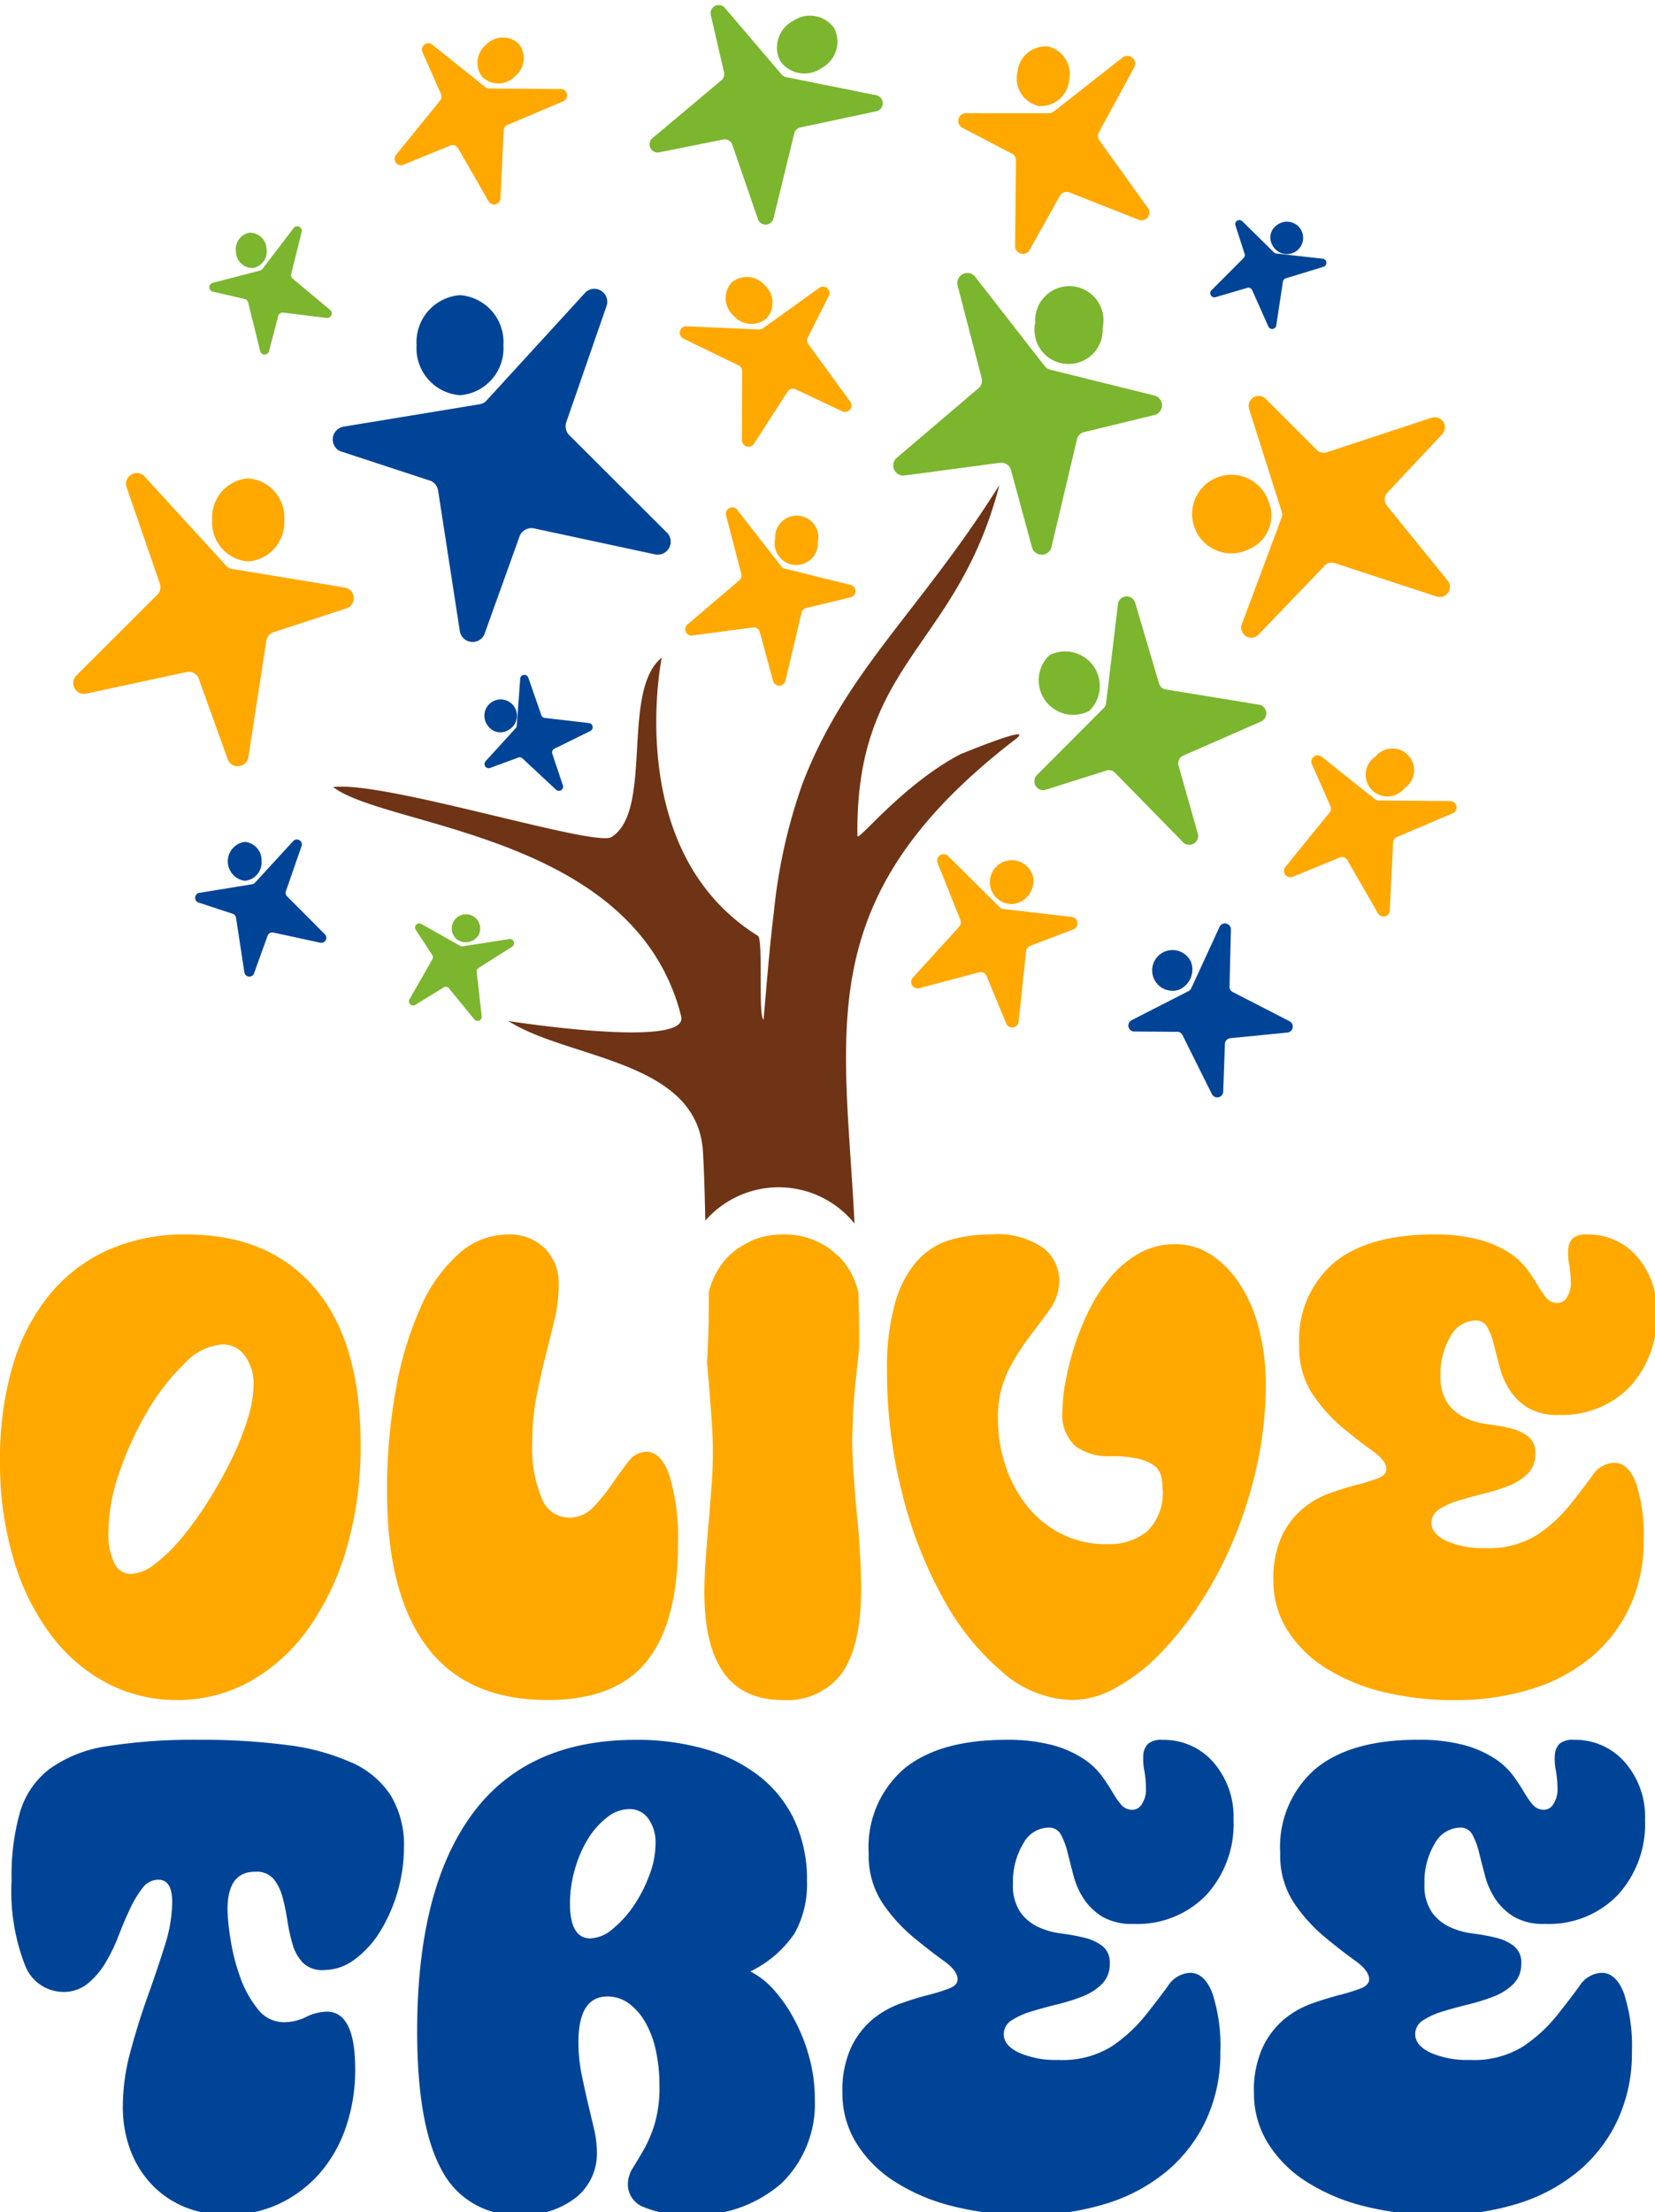 <?xml version="1.0" encoding="UTF-8"?>
<svg xmlns="http://www.w3.org/2000/svg" xmlns:xlink="http://www.w3.org/1999/xlink" width="122" height="163" viewBox="0 0 122 163">
  <defs>
    <clipPath id="clip-path">
      <rect id="Rectangle_8" data-name="Rectangle 8" width="122" height="163" fill="none"></rect>
    </clipPath>
  </defs>
  <g id="Group_6" data-name="Group 6" transform="translate(0 0.36)">
    <g id="Group_5" data-name="Group 5" transform="translate(0 -0.36)" clip-path="url(#clip-path)">
      <path id="Path_93" data-name="Path 93" d="M25.538,72.091A16.534,16.534,0,0,0,20.805,70.8a48.287,48.287,0,0,0-6.5-.388,40.638,40.638,0,0,0-6.746.463A9.69,9.69,0,0,0,3.31,72.529,6.23,6.23,0,0,0,1.1,75.715,17.061,17.061,0,0,0,.472,80.77a15.006,15.006,0,0,0,.969,6.2,3.047,3.047,0,0,0,2.814,2.019,2.8,2.8,0,0,0,1.821-.608,5.775,5.775,0,0,0,1.31-1.53,12.718,12.718,0,0,0,.971-2q.41-1.067.848-1.993a7.831,7.831,0,0,1,.922-1.53,1.452,1.452,0,0,1,1.165-.608q1.019,0,1.02,1.652a10.9,10.9,0,0,1-.558,3.235q-.56,1.775-1.263,3.743T9.232,93.387a15.318,15.318,0,0,0-.56,4.012,9.022,9.022,0,0,0,.56,3.257,7.5,7.5,0,0,0,1.576,2.529,7.037,7.037,0,0,0,2.426,1.654,8.183,8.183,0,0,0,3.155.581,8.824,8.824,0,0,0,3.762-.8,9.141,9.141,0,0,0,2.984-2.213A10.036,10.036,0,0,0,25.1,99a12.948,12.948,0,0,0,.7-4.328q0-4.226-2.088-4.228a3.493,3.493,0,0,0-1.528.388,3.685,3.685,0,0,1-1.625.388,2.433,2.433,0,0,1-1.966-1,7.994,7.994,0,0,1-1.285-2.358,14.863,14.863,0,0,1-.7-2.77,15.478,15.478,0,0,1-.219-2.189q0-2.772,2.039-2.77a1.653,1.653,0,0,1,1.359.534,3.581,3.581,0,0,1,.656,1.338,15.7,15.7,0,0,1,.362,1.75,13.228,13.228,0,0,0,.388,1.75,3.29,3.29,0,0,0,.754,1.338,2.02,2.02,0,0,0,1.529.534,3.8,3.8,0,0,0,2.28-.777,7.361,7.361,0,0,0,1.87-2.044,11.988,11.988,0,0,0,1.77-6.174,7.115,7.115,0,0,0-.969-3.865,6.659,6.659,0,0,0-2.888-2.431" transform="translate(0.383 57.787)" fill="#004497"></path>
      <path id="Path_94" data-name="Path 94" d="M44.851,91.174a11.185,11.185,0,0,0-1.5-2.236,6.029,6.029,0,0,0-1.819-1.46,8.256,8.256,0,0,0,3.251-2.794,7.4,7.4,0,0,0,.922-3.865,10.336,10.336,0,0,0-.922-4.475,8.947,8.947,0,0,0-2.595-3.257A11.8,11.8,0,0,0,38.2,71.095a18.062,18.062,0,0,0-5.121-.681q-8.059,0-12.086,5.519T16.971,91.9q0,6.952,1.819,10.235a6.113,6.113,0,0,0,5.751,3.28,6.239,6.239,0,0,0,4.15-1.287,4.157,4.157,0,0,0,1.529-3.331A7.655,7.655,0,0,0,30,99.05q-.22-.923-.46-1.944t-.462-2.115a11.832,11.832,0,0,1-.219-2.309q0-3.357,2.136-3.356a2.632,2.632,0,0,1,1.578.51,4.466,4.466,0,0,1,1.212,1.387,7.186,7.186,0,0,1,.776,2.066,11.923,11.923,0,0,1,.268,2.6,9.453,9.453,0,0,1-.364,2.87,9.768,9.768,0,0,1-.8,1.87c-.29.5-.558.948-.8,1.338a2.265,2.265,0,0,0-.364,1.216,1.792,1.792,0,0,0,1.212,1.677,7.9,7.9,0,0,0,3.254.557,9.56,9.56,0,0,0,6.866-2.333,8.142,8.142,0,0,0,2.45-6.176A11.656,11.656,0,0,0,45.9,93.9a13.518,13.518,0,0,0-1.044-2.723M34.079,80.405a10.463,10.463,0,0,1-1.165,2.26,7.9,7.9,0,0,1-1.555,1.7,2.642,2.642,0,0,1-1.625.679q-1.5,0-1.5-2.576a9.1,9.1,0,0,1,.364-2.529,8.89,8.89,0,0,1,.969-2.236,5.885,5.885,0,0,1,1.408-1.579,2.666,2.666,0,0,1,1.625-.608,1.683,1.683,0,0,1,1.408.7,3.018,3.018,0,0,1,.535,1.872,6.64,6.64,0,0,1-.46,2.311" transform="translate(13.782 57.787)" fill="#004497"></path>
      <path id="Path_95" data-name="Path 95" d="M49.463,76.88a.98.98,0,0,1,.922.534,5.661,5.661,0,0,1,.486,1.314q.193.779.437,1.7a5.754,5.754,0,0,0,.752,1.7,4.419,4.419,0,0,0,1.359,1.312,4.287,4.287,0,0,0,2.3.536,7.058,7.058,0,0,0,5.364-2.117A7.739,7.739,0,0,0,63.1,76.3a6.1,6.1,0,0,0-1.48-4.228,4.828,4.828,0,0,0-3.762-1.654,1.5,1.5,0,0,0-1.067.292,1.259,1.259,0,0,0-.339.8,4.3,4.3,0,0,0,.072,1.167,7.533,7.533,0,0,1,.121,1.385,1.876,1.876,0,0,1-.292,1.069.819.819,0,0,1-.68.437,1.07,1.07,0,0,1-.85-.365,6.366,6.366,0,0,1-.654-.948,13.963,13.963,0,0,0-.824-1.24,5.337,5.337,0,0,0-1.359-1.24,8,8,0,0,0-2.232-.973,12.857,12.857,0,0,0-3.447-.388q-4.9,0-7.5,2.138a7.605,7.605,0,0,0-2.6,6.223,6.329,6.329,0,0,0,1.02,3.672,12.049,12.049,0,0,0,2.258,2.5q1.237,1.021,2.254,1.75c.68.486,1.02.942,1.02,1.361q0,.438-.631.681a14.258,14.258,0,0,1-1.576.486q-.949.245-2.039.632a6.874,6.874,0,0,0-2.04,1.167A6.125,6.125,0,0,0,34.9,93.1a7.581,7.581,0,0,0-.631,3.329,6.935,6.935,0,0,0,.995,3.647,8.979,8.979,0,0,0,2.791,2.845,14.277,14.277,0,0,0,4.3,1.846,21.861,21.861,0,0,0,5.556.657,19.041,19.041,0,0,0,5.848-.85,12.9,12.9,0,0,0,4.49-2.433,10.944,10.944,0,0,0,2.863-3.792,11.65,11.65,0,0,0,1.018-4.936,12.555,12.555,0,0,0-.58-4.3q-.584-1.533-1.651-1.532a2.056,2.056,0,0,0-1.651.995q-.728,1-1.7,2.213A11.081,11.081,0,0,1,54.121,93a6.841,6.841,0,0,1-3.93,1,6.759,6.759,0,0,1-2.912-.536c-.745-.356-1.116-.808-1.116-1.361a1.182,1.182,0,0,1,.582-1.02,5.6,5.6,0,0,1,1.455-.657q.875-.267,1.87-.51a14.922,14.922,0,0,0,1.868-.583,4.169,4.169,0,0,0,1.457-.924,2.045,2.045,0,0,0,.582-1.507,1.525,1.525,0,0,0-.535-1.289A3.528,3.528,0,0,0,52.132,85a15.175,15.175,0,0,0-1.723-.316,5.7,5.7,0,0,1-1.721-.486A3.392,3.392,0,0,1,47.375,83.1a3.5,3.5,0,0,1-.533-2.089,5.407,5.407,0,0,1,.752-2.943,2.184,2.184,0,0,1,1.868-1.191" transform="translate(27.831 57.787)" fill="#004497"></path>
      <path id="Path_96" data-name="Path 96" d="M66.2,76.88a.98.98,0,0,1,.922.534,5.661,5.661,0,0,1,.486,1.314q.193.779.437,1.7a5.754,5.754,0,0,0,.752,1.7,4.419,4.419,0,0,0,1.359,1.312,4.287,4.287,0,0,0,2.3.536,7.058,7.058,0,0,0,5.364-2.117A7.739,7.739,0,0,0,79.84,76.3a6.1,6.1,0,0,0-1.48-4.228A4.829,4.829,0,0,0,74.6,70.414a1.5,1.5,0,0,0-1.067.292,1.259,1.259,0,0,0-.339.8,4.3,4.3,0,0,0,.072,1.167,7.533,7.533,0,0,1,.121,1.385,1.876,1.876,0,0,1-.292,1.069.819.819,0,0,1-.68.437,1.07,1.07,0,0,1-.85-.365,6.366,6.366,0,0,1-.654-.948,13.965,13.965,0,0,0-.824-1.24,5.337,5.337,0,0,0-1.359-1.24,8,8,0,0,0-2.232-.973,12.857,12.857,0,0,0-3.447-.388q-4.9,0-7.5,2.138a7.605,7.605,0,0,0-2.6,6.223,6.329,6.329,0,0,0,1.02,3.672,12.049,12.049,0,0,0,2.258,2.5q1.237,1.021,2.254,1.75c.68.486,1.02.942,1.02,1.361q0,.438-.631.681a14.259,14.259,0,0,1-1.577.486q-.949.245-2.039.632a6.874,6.874,0,0,0-2.04,1.167A6.125,6.125,0,0,0,51.643,93.1a7.581,7.581,0,0,0-.631,3.329,6.935,6.935,0,0,0,.995,3.647,8.979,8.979,0,0,0,2.791,2.845,14.277,14.277,0,0,0,4.3,1.846,21.861,21.861,0,0,0,5.556.657,19.041,19.041,0,0,0,5.848-.85,12.9,12.9,0,0,0,4.49-2.433,10.944,10.944,0,0,0,2.863-3.792,11.65,11.65,0,0,0,1.018-4.936,12.555,12.555,0,0,0-.58-4.3q-.584-1.533-1.651-1.532a2.056,2.056,0,0,0-1.651.995q-.728,1-1.7,2.213A11.081,11.081,0,0,1,70.861,93a6.841,6.841,0,0,1-3.93,1,6.759,6.759,0,0,1-2.912-.536C63.274,93.1,62.9,92.652,62.9,92.1a1.182,1.182,0,0,1,.582-1.02,5.6,5.6,0,0,1,1.455-.657q.875-.267,1.87-.51a14.923,14.923,0,0,0,1.868-.583,4.169,4.169,0,0,0,1.457-.924,2.045,2.045,0,0,0,.582-1.507,1.525,1.525,0,0,0-.535-1.289A3.528,3.528,0,0,0,68.872,85a15.176,15.176,0,0,0-1.723-.316,5.7,5.7,0,0,1-1.721-.486A3.392,3.392,0,0,1,64.115,83.1a3.5,3.5,0,0,1-.533-2.089,5.407,5.407,0,0,1,.752-2.943A2.184,2.184,0,0,1,66.2,76.88" transform="translate(41.425 57.787)" fill="#004497"></path>
      <path id="Path_97" data-name="Path 97" d="M40.118,73.269c-.063-.968-.143-1.946-.237-2.93s-.174-1.937-.237-2.857-.094-1.763-.094-2.525c0-.281.025-.6.034-.9.014-.5.02-.993.06-1.532.063-.859.143-1.7.237-2.527.071-.619.125-1.176.178-1.734q.019-2.1-.054-4.081A5.557,5.557,0,0,0,38.62,51.57c-.034-.038-.078-.062-.114-.1l-.527-.45a5.631,5.631,0,0,0-3.519-1.12,5.95,5.95,0,0,0-2.26.419l-.7.374a5.34,5.34,0,0,0-1.223.969,5.873,5.873,0,0,0-1.3,2.478c.013,1.746-.02,3.475-.129,5.163.038.452.074.879.116,1.361.058.65.107,1.314.156,1.979.018.247.04.488.058.737q.1,1.383.1,2.574t-.1,2.525q-.1,1.334-.214,2.692c-.078.9-.15,1.786-.212,2.643s-.1,1.668-.1,2.429q0,7.959,5.757,7.956a5,5,0,0,0,4.4-2q1.4-2,1.4-6.241,0-1.239-.1-2.692" transform="translate(23.271 41.064)" fill="#ffa800"></path>
      <path id="Path_98" data-name="Path 98" d="M7.894,82.964A10.954,10.954,0,0,0,13.032,84.2a10.946,10.946,0,0,0,5.422-1.381,13.249,13.249,0,0,0,4.278-3.883,19.654,19.654,0,0,0,2.83-5.956,26.692,26.692,0,0,0,1.02-7.6q0-7.575-3.376-11.529T13.744,49.9A13.771,13.771,0,0,0,7.8,51.116a11.935,11.935,0,0,0-4.3,3.406A15.036,15.036,0,0,0,.882,59.763,24.273,24.273,0,0,0,0,66.528,24.963,24.963,0,0,0,1,73.84a17.579,17.579,0,0,0,2.758,5.575,12.365,12.365,0,0,0,4.137,3.549m.928-15.6a24,24,0,0,1,2.068-4.478A16.333,16.333,0,0,1,13.6,59.407,4.214,4.214,0,0,1,16.407,58a1.994,1.994,0,0,1,1.642.833A3.473,3.473,0,0,1,18.691,61a8.753,8.753,0,0,1-.453,2.549,20.759,20.759,0,0,1-1.212,3A32.844,32.844,0,0,1,15.313,69.6a25.233,25.233,0,0,1-1.95,2.692A11.547,11.547,0,0,1,11.39,74.2a3.077,3.077,0,0,1-1.736.713,1.339,1.339,0,0,1-1.236-.81,4.95,4.95,0,0,1-.428-2.285,13.665,13.665,0,0,1,.832-4.455" transform="translate(0.001 41.064)" fill="#ffa800"></path>
      <path id="Path_99" data-name="Path 99" d="M18.242,55.214a25.557,25.557,0,0,0-1.83,6,41.131,41.131,0,0,0-.665,7.693q0,7.48,2.948,11.387T27.587,84.2q5.042,0,7.324-2.883t2.281-8.646a15.963,15.963,0,0,0-.616-4.956q-.62-1.808-1.714-1.808a1.7,1.7,0,0,0-1.355.761q-.593.762-1.212,1.668A12.573,12.573,0,0,1,30.939,70a2.388,2.388,0,0,1-1.783.762,2.179,2.179,0,0,1-2.022-1.454,9.587,9.587,0,0,1-.687-4.025,17.752,17.752,0,0,1,.308-3.429q.31-1.574.665-2.977c.239-.939.458-1.835.665-2.694a10.936,10.936,0,0,0,.31-2.572,3.648,3.648,0,0,0-1.022-2.692A3.7,3.7,0,0,0,24.639,49.9a5.409,5.409,0,0,0-3.592,1.405,11.374,11.374,0,0,0-2.805,3.907" transform="translate(12.788 41.064)" fill="#ffa800"></path>
      <path id="Path_100" data-name="Path 100" d="M64,60.954a16.018,16.018,0,0,0-.5-4.121,11.113,11.113,0,0,0-1.4-3.262A7.26,7.26,0,0,0,59.982,51.4a4.749,4.749,0,0,0-2.638-.786,5.344,5.344,0,0,0-2.664.666,7.716,7.716,0,0,0-2.116,1.763A11.844,11.844,0,0,0,50.97,55.5a19.455,19.455,0,0,0-1.094,2.714,20.569,20.569,0,0,0-.641,2.572,12.235,12.235,0,0,0-.216,2.073A3.172,3.172,0,0,0,49.97,65.5a4.176,4.176,0,0,0,2.617.737,9.041,9.041,0,0,1,1.926.167,3.5,3.5,0,0,1,1.165.454,1.364,1.364,0,0,1,.571.713,3.2,3.2,0,0,1,.143,1,3.933,3.933,0,0,1-1.143,3.217,4.441,4.441,0,0,1-2.9.928,7.315,7.315,0,0,1-3.568-.833,7.737,7.737,0,0,1-2.519-2.167,9.584,9.584,0,0,1-1.5-2.953,10.777,10.777,0,0,1-.5-3.191,7.832,7.832,0,0,1,.712-3.551,16.639,16.639,0,0,1,1.546-2.5q.832-1.095,1.546-2.073a3.665,3.665,0,0,0,.712-2.215,3.048,3.048,0,0,0-1.14-2.311A5.927,5.927,0,0,0,43.695,49.9a10.464,10.464,0,0,0-2.948.4,5.273,5.273,0,0,0-2.4,1.5A7.886,7.886,0,0,0,36.7,54.88,17.518,17.518,0,0,0,36.084,60a36.033,36.033,0,0,0,1.118,8.98,31.858,31.858,0,0,0,3.021,7.742A19.123,19.123,0,0,0,44.6,82.155,8.026,8.026,0,0,0,49.781,84.2a6.663,6.663,0,0,0,3.186-.906A13.843,13.843,0,0,0,56.2,80.8a24.249,24.249,0,0,0,3-3.787,29.029,29.029,0,0,0,2.5-4.789,32.245,32.245,0,0,0,1.687-5.455A27.474,27.474,0,0,0,64,60.954" transform="translate(29.303 41.064)" fill="#ffa800"></path>
      <path id="Path_101" data-name="Path 101" d="M76.914,66.719a2.015,2.015,0,0,0-1.618.975q-.712.978-1.663,2.167a10.764,10.764,0,0,1-2.379,2.167,6.711,6.711,0,0,1-3.851.978,6.632,6.632,0,0,1-2.854-.525c-.728-.35-1.094-.793-1.094-1.334a1.161,1.161,0,0,1,.573-1,5.45,5.45,0,0,1,1.424-.643q.859-.261,1.832-.5a14.619,14.619,0,0,0,1.83-.574,4.078,4.078,0,0,0,1.428-.9,2,2,0,0,0,.569-1.476,1.5,1.5,0,0,0-.522-1.263,3.5,3.5,0,0,0-1.283-.6,14.816,14.816,0,0,0-1.689-.307,5.655,5.655,0,0,1-1.689-.477,3.33,3.33,0,0,1-1.285-1.073,3.434,3.434,0,0,1-.522-2.048,5.3,5.3,0,0,1,.738-2.883,2.138,2.138,0,0,1,1.83-1.167.954.954,0,0,1,.9.525,5.379,5.379,0,0,1,.477,1.287c.127.508.268,1.062.429,1.665a5.613,5.613,0,0,0,.736,1.668,4.307,4.307,0,0,0,1.332,1.287,4.2,4.2,0,0,0,2.26.525,6.922,6.922,0,0,0,5.255-2.073,7.582,7.582,0,0,0,1.972-5.455,5.975,5.975,0,0,0-1.45-4.144A4.734,4.734,0,0,0,74.915,49.9a1.472,1.472,0,0,0-1.046.285,1.242,1.242,0,0,0-.333.786,4.2,4.2,0,0,0,.072,1.144,7.577,7.577,0,0,1,.118,1.358,1.857,1.857,0,0,1-.285,1.049.809.809,0,0,1-.667.428,1.048,1.048,0,0,1-.832-.359,6.056,6.056,0,0,1-.641-.928,13.945,13.945,0,0,0-.808-1.214,5.25,5.25,0,0,0-1.332-1.216,7.881,7.881,0,0,0-2.187-.951A12.533,12.533,0,0,0,63.6,49.9q-4.8,0-7.348,2.095a7.45,7.45,0,0,0-2.544,6.1,6.192,6.192,0,0,0,1,3.6,11.81,11.81,0,0,0,2.213,2.454q1.212,1,2.209,1.714c.667.476,1,.922,1,1.334q0,.43-.62.666a13.514,13.514,0,0,1-1.544.477q-.93.24-2,.619a6.677,6.677,0,0,0-2,1.144,5.959,5.959,0,0,0-1.546,2.026,7.413,7.413,0,0,0-.618,3.262,6.783,6.783,0,0,0,.975,3.573,8.814,8.814,0,0,0,2.734,2.788,14.031,14.031,0,0,0,4.209,1.81,21.431,21.431,0,0,0,5.443.643,18.66,18.66,0,0,0,5.732-.833,12.589,12.589,0,0,0,4.4-2.383A10.746,10.746,0,0,0,78.1,77.271a11.432,11.432,0,0,0,1-4.836,12.292,12.292,0,0,0-.569-4.215q-.571-1.5-1.616-1.5" transform="translate(42.068 41.064)" fill="#ffa800"></path>
      <path id="Path_102" data-name="Path 102" d="M38.232,29.543l-7.308-7.294a.955.955,0,0,1-.185-.864l3-8.657a.954.954,0,0,0-1.549-.973L24.827,19.8a.954.954,0,0,1-.484.225l-10,1.648a.957.957,0,0,0-.279,1.8l6.723,2.206a.952.952,0,0,1,.515.688l1.605,10.382a.955.955,0,0,0,1.8.251l2.627-7.314a.953.953,0,0,1,1.04-.517l8.939,1.919a.956.956,0,0,0,.919-1.547" transform="translate(10.991 9.765)" fill="#004497"></path>
      <path id="Path_103" data-name="Path 103" d="M23.347,15.459a3.468,3.468,0,0,0-3.2-3.687,3.47,3.47,0,0,0-3.2,3.687,3.47,3.47,0,0,0,3.2,3.687,3.468,3.468,0,0,0,3.2-3.687" transform="translate(13.762 9.976)" fill="#004497"></path>
      <path id="Path_104" data-name="Path 104" d="M8.732,13.784l2.439.565a.336.336,0,0,1,.2.225l.893,3.609a.337.337,0,0,0,.64.031l.7-2.659a.339.339,0,0,1,.352-.216l3.209.394a.339.339,0,0,0,.275-.575l-2.805-2.338a.338.338,0,0,1-.092-.3l.783-3.144a.337.337,0,0,0-.576-.294l-2.339,3.068a.343.343,0,0,1-.165.094l-3.47.9a.339.339,0,0,0-.042.644" transform="translate(6.916 7.695)" fill="#7bb62e"></path>
      <path id="Path_105" data-name="Path 105" d="M11.857,10.439a1.227,1.227,0,0,0-1.245-1.2,1.23,1.23,0,0,0-1.011,1.4,1.227,1.227,0,0,0,1.245,1.2,1.226,1.226,0,0,0,1.011-1.4" transform="translate(7.792 7.909)" fill="#7bb62e"></path>
      <path id="Path_106" data-name="Path 106" d="M16.676,42.865a.309.309,0,0,0,.4.427l2.14-1.318a.308.308,0,0,1,.368.08l1.874,2.295a.308.308,0,0,0,.544-.205l-.377-3.326a.3.3,0,0,1,.129-.254l2.5-1.585a.309.309,0,0,0-.194-.559l-3.486.545a.3.3,0,0,1-.167-.04L17.55,37.317a.309.309,0,0,0-.433.4l1.256,1.919a.306.306,0,0,1-.009.278Z" transform="translate(13.511 30.769)" fill="#7bb62e"></path>
      <path id="Path_107" data-name="Path 107" d="M20.309,38.575a1.047,1.047,0,1,0-1.553.285,1.125,1.125,0,0,0,1.553-.285" transform="translate(14.943 30.375)" fill="#7bb62e"></path>
      <path id="Path_108" data-name="Path 108" d="M27.518,31.32a.31.31,0,0,0-.076-.577l-3.318-.387a.3.3,0,0,1-.219-.182l-.973-2.8a.308.308,0,0,0-.587.064l-.261,3.525a.313.313,0,0,1-.078.154l-2.211,2.427a.309.309,0,0,0,.29.514l2.151-.79a.306.306,0,0,1,.268.071l2.486,2.316a.309.309,0,0,0,.507-.3l-.8-2.387a.307.307,0,0,1,.159-.339Z" transform="translate(16.006 22.541)" fill="#004497"></path>
      <path id="Path_109" data-name="Path 109" d="M21.526,30.344a1.2,1.2,0,1,0-1.551-.294,1.126,1.126,0,0,0,1.551.294" transform="translate(15.989 23.428)" fill="#004497"></path>
      <path id="Path_110" data-name="Path 110" d="M51.989,13.713a.31.31,0,0,1,.332.172l1.2,2.688a.306.306,0,0,0,.574-.054l.5-3.284a.31.31,0,0,1,.19-.212l2.811-.86a.308.308,0,0,0-.04-.588l-3.481-.388a.3.3,0,0,1-.15-.084L51.6,8.815a.307.307,0,0,0-.52.269l.7,2.167a.306.306,0,0,1-.08.263L49.32,13.9a.307.307,0,0,0,.275.514Z" transform="translate(39.981 7.491)" fill="#004497"></path>
      <path id="Path_111" data-name="Path 111" d="M52.2,9.031a1.116,1.116,0,0,0-.348,1.53,1.195,1.195,0,1,0,.348-1.53" transform="translate(41.962 7.533)" fill="#004497"></path>
      <path id="Path_112" data-name="Path 112" d="M27.892,15.239l4.124,2a.482.482,0,0,1,.241.37l-.011,5.181a.478.478,0,0,0,.873.221l2.488-3.854a.478.478,0,0,1,.553-.185l3.519,1.659a.479.479,0,0,0,.547-.728l-3.1-4.248a.486.486,0,0,1-.06-.428l1.6-3.168a.478.478,0,0,0-.736-.539L33.8,14.489a.475.475,0,0,1-.252.093L28.1,14.344a.479.479,0,0,0-.2.895" transform="translate(22.453 9.697)" fill="#ffa800"></path>
      <path id="Path_113" data-name="Path 113" d="M32.552,14.071a1.739,1.739,0,0,0-.17-2.442,1.732,1.732,0,0,0-2.437-.171,1.739,1.739,0,0,0,.17,2.442,1.732,1.732,0,0,0,2.437.171" transform="translate(23.972 9.374)" fill="#ffa800"></path>
      <path id="Path_114" data-name="Path 114" d="M23,27.43l-8.3-1.369a.786.786,0,0,1-.4-.187l-6.112-6.68A.793.793,0,0,0,6.9,20L9.383,27.19a.8.8,0,0,1-.152.717L3.162,33.963a.794.794,0,0,0,.763,1.285l7.422-1.594a.79.79,0,0,1,.863.43l2.184,6.072a.792.792,0,0,0,1.491-.209l1.332-8.621a.8.8,0,0,1,.429-.57l5.581-1.83A.8.8,0,0,0,23,27.43" transform="translate(2.419 15.864)" fill="#ffa800"></path>
      <path id="Path_115" data-name="Path 115" d="M8.631,22.27a2.88,2.88,0,0,0,2.656,3.061,2.88,2.88,0,0,0,2.656-3.061,2.88,2.88,0,0,0-2.656-3.061A2.88,2.88,0,0,0,8.631,22.27" transform="translate(7.009 16.04)" fill="#ffa800"></path>
      <path id="Path_116" data-name="Path 116" d="M43.19,6.653l-6.761-1.36a.622.622,0,0,1-.281-.191L31.984.22a.6.6,0,0,0-1.065.439l1.009,4.369a.612.612,0,0,1-.2.5L26.637,9.8a.6.6,0,0,0,.453,1.057L31.9,9.892a.6.6,0,0,1,.62.394l1.888,5.479a.6.6,0,0,0,1.138-.007L37.1,9.4a.6.6,0,0,1,.408-.383L43.17,7.813a.606.606,0,0,0,.02-1.16" transform="translate(21.463 0.378)" fill="#7bb62e"></path>
      <path id="Path_117" data-name="Path 117" d="M34.893,4.287a2.2,2.2,0,0,0,.946-2.943A2.19,2.19,0,0,0,32.8.814a2.2,2.2,0,0,0-.946,2.943,2.19,2.19,0,0,0,3.041.53" transform="translate(25.656 0.734)" fill="#7bb62e"></path>
      <path id="Path_118" data-name="Path 118" d="M37.163,43.592a.478.478,0,0,0,.5.75l4.414-1.173a.475.475,0,0,1,.531.234l1.488,3.587a.478.478,0,0,0,.892-.169l.551-5.221a.484.484,0,0,1,.241-.356l3.3-1.262a.478.478,0,0,0-.183-.893l-5.028-.583a.47.47,0,0,1-.246-.1l-3.869-3.839a.476.476,0,0,0-.748.523l1.7,4.25a.481.481,0,0,1-.071.436Z" transform="translate(30.101 28.476)" fill="#ffa800"></path>
      <path id="Path_119" data-name="Path 119" d="M43.469,36.224a1.615,1.615,0,1,0-1.509,1.917,1.731,1.731,0,0,0,1.509-1.917" transform="translate(32.703 28.474)" fill="#ffa800"></path>
      <path id="Path_120" data-name="Path 120" d="M45.667,6.288l-6.1-.005a.576.576,0,0,0-.342,1.044L43,9.3a.574.574,0,0,1,.239.459l-.065,6.328a.574.574,0,0,0,1.042.325L46.5,12.324a.573.573,0,0,1,.669-.205l5.123,2.022a.576.576,0,0,0,.7-.83L49.36,8.258a.581.581,0,0,1-.025-.532l2.631-4.847a.575.575,0,0,0-.824-.732L45.976,6.2a.568.568,0,0,1-.31.087" transform="translate(31.656 2.056)" fill="#ffa800"></path>
      <path id="Path_121" data-name="Path 121" d="M45.208,4.194A2.091,2.091,0,0,0,43.67,1.689a2.086,2.086,0,0,0-2.263,1.873A2.091,2.091,0,0,0,42.945,6.07a2.089,2.089,0,0,0,2.263-1.875" transform="translate(33.597 1.737)" fill="#ffa800"></path>
      <path id="Path_122" data-name="Path 122" d="M47.555,17.8l-5.221-6.7a.743.743,0,0,0-1.261.661l1.794,6.905a.748.748,0,0,1-.2.659l-6.123,5.214a.746.746,0,0,0,.62,1.258l7.056-.94a.741.741,0,0,1,.776.467l1.591,5.84A.745.745,0,0,0,48,31.079l1.881-7.962a.744.744,0,0,1,.444-.5l5.355-1.3a.746.746,0,0,0-.107-1.418L47.919,18a.754.754,0,0,1-.364-.205" transform="translate(29.509 9.242)" fill="#7bb62e"></path>
      <path id="Path_123" data-name="Path 123" d="M47.088,14.472a2.517,2.517,0,1,0-4.969-.394,2.517,2.517,0,1,0,4.969.394" transform="translate(34.196 9.678)" fill="#7bb62e"></path>
      <path id="Path_124" data-name="Path 124" d="M28.4,29.829l4.465-.594a.468.468,0,0,1,.491.294l1.008,3.7a.47.47,0,0,0,.892-.054l1.192-5.037a.473.473,0,0,1,.281-.318L40.119,27a.471.471,0,0,0-.067-.9l-4.845-1.2a.478.478,0,0,1-.23-.129l-3.3-4.241a.471.471,0,0,0-.8.419l1.136,4.369a.473.473,0,0,1-.123.418l-3.874,3.3a.471.471,0,0,0,.391.8" transform="translate(22.64 16.999)" fill="#ffa800"></path>
      <path id="Path_125" data-name="Path 125" d="M31.537,22.415a1.593,1.593,0,1,0,3.144.249,1.593,1.593,0,1,0-3.144-.249" transform="translate(25.605 17.275)" fill="#ffa800"></path>
      <path id="Path_126" data-name="Path 126" d="M49.5,24.43a.654.654,0,0,0-1.25.076l-.89,7.419a.65.65,0,0,1-.181.319l-4.9,4.912a.655.655,0,0,0,.562,1.115l4.619-1.459a.647.647,0,0,1,.56.176l5.028,5.134a.654.654,0,0,0,1.1-.577l-1.451-5.121a.654.654,0,0,1,.373-.7L58.8,33.216a.656.656,0,0,0-.105-1.229L51.726,30.85a.651.651,0,0,1-.446-.407Z" transform="translate(34.168 19.946)" fill="#7bb62e"></path>
      <path id="Path_127" data-name="Path 127" d="M46,30.657a2.548,2.548,0,0,0-2.937-4.1A2.548,2.548,0,0,0,46,30.657" transform="translate(34.289 21.73)" fill="#7bb62e"></path>
      <path id="Path_128" data-name="Path 128" d="M19.418,5.76,16.152,9.781a.472.472,0,0,0,.5.742L20.2,9.069a.472.472,0,0,1,.533.211L22.982,13.2a.471.471,0,0,0,.87-.174L24.1,7.927a.468.468,0,0,1,.256-.352l4.155-1.761a.473.473,0,0,0-.156-.891l-5.375-.042a.478.478,0,0,1-.243-.1L18.834,1.653a.472.472,0,0,0-.752.494l1.417,3.2a.475.475,0,0,1-.082.416" transform="translate(13.035 1.639)" fill="#ffa800"></path>
      <path id="Path_129" data-name="Path 129" d="M22.188,4.18a1.713,1.713,0,0,0,.29-2.393,1.708,1.708,0,0,0-2.4.044,1.715,1.715,0,0,0-.292,2.393,1.707,1.707,0,0,0,2.406-.044" transform="translate(15.768 1.45)" fill="#ffa800"></path>
      <path id="Path_130" data-name="Path 130" d="M52.833,39.424l3.544-1.452a.471.471,0,0,1,.533.211L59.163,42.1a.469.469,0,0,0,.868-.174l.252-5.092a.48.48,0,0,1,.255-.354L64.7,34.715a.472.472,0,0,0-.158-.89l-5.376-.044a.444.444,0,0,1-.241-.1l-3.909-3.122a.47.47,0,0,0-.748.494l1.413,3.195a.474.474,0,0,1-.08.416l-3.267,4.021a.472.472,0,0,0,.5.742" transform="translate(42.415 25.202)" fill="#ffa800"></path>
      <path id="Path_131" data-name="Path 131" d="M56.253,30.733a1.6,1.6,0,1,0,2.115,2.349,1.6,1.6,0,1,0-2.115-2.349" transform="translate(45.148 25.013)" fill="#ffa800"></path>
      <path id="Path_132" data-name="Path 132" d="M14.693,38.034a.374.374,0,0,1-.071-.336l1.169-3.36a.37.37,0,0,0-.6-.379L12.327,37.08a.375.375,0,0,1-.188.087L8.253,37.8a.372.372,0,0,0-.109.7l2.609.86a.378.378,0,0,1,.2.269l.616,4.034a.371.371,0,0,0,.7.1l1.026-2.839a.374.374,0,0,1,.4-.2l3.472.752a.371.371,0,0,0,.357-.6Z" transform="translate(6.446 27.989)" fill="#004497"></path>
      <path id="Path_133" data-name="Path 133" d="M11.753,35.4a1.348,1.348,0,0,0-1.243-1.434,1.447,1.447,0,0,0,0,2.865,1.35,1.35,0,0,0,1.247-1.43" transform="translate(7.525 28.069)" fill="#004497"></path>
      <path id="Path_134" data-name="Path 134" d="M51.737,33.487l4.938-5.145a.742.742,0,0,1,.663-.176l7.636,2.5a.744.744,0,0,0,.747-1.185l-4.488-5.535a.742.742,0,0,1-.009-.906l4.137-4.413a.746.746,0,0,0-.81-1.162l-7.759,2.556a.747.747,0,0,1-.658-.116l-3.9-3.894a.744.744,0,0,0-1.151.831l2.392,7.532a.755.755,0,0,1,.014.416l-2.972,7.964a.744.744,0,0,0,1.223.732" transform="translate(41.001 13.311)" fill="#ffa800"></path>
      <path id="Path_135" data-name="Path 135" d="M54,20.71a2.894,2.894,0,1,0-1.422,3.527A2.7,2.7,0,0,0,54,20.71" transform="translate(39.508 16.223)" fill="#ffa800"></path>
      <path id="Path_136" data-name="Path 136" d="M59.8,39.309c-4.305,2.256-7.6,6.524-7.6,6.021-.169-12.881,7.344-13.8,10.465-25.85-5.82,9.287-11.306,13.638-14.513,22a39.99,39.99,0,0,0-2.1,9.363c-.339,2.734-.542,5.48-.774,8.038-.419-.33,0-5.938-.419-6.188a14.436,14.436,0,0,1-2.205-1.676C35.291,44.252,37.775,32.2,37.775,32.2c-3.037,2.429-.593,11.3-3.713,13.223-1.267.75-16.8-4.184-20.509-3.685,3.224,2.449,15.93,3.182,22.384,10.607a14.987,14.987,0,0,1,3.271,6.292c.594,2.429-12.742.336-12.742.336,4.47,2.845,13.929,2.845,14.346,9.621.1,1.686.136,3.391.174,5.09a7.181,7.181,0,0,1,11,.214c-.433-8.73-1.566-15.706.989-22.43,1.667-4.389,4.905-8.686,10.963-13.326,1.095-.919-2.705.586-4.141,1.171" transform="translate(11.006 16.261)" fill="#6f3415"></path>
      <path id="Path_137" data-name="Path 137" d="M52.64,37.492l-2.12,4.6a.444.444,0,0,1-.183.169L46.149,44.4a.444.444,0,0,0,.13.837l3.283.024a.446.446,0,0,1,.326.231l2.174,4.364a.443.443,0,0,0,.83-.143l.13-3.605a.444.444,0,0,1,.386-.378l4.224-.416a.445.445,0,0,0,.188-.815l-4.262-2.191a.447.447,0,0,1-.2-.356l.105-4.251a.443.443,0,0,0-.823-.212" transform="translate(37.276 30.77)" fill="#004497"></path>
      <path id="Path_138" data-name="Path 138" d="M49.754,39.378a1.5,1.5,0,1,0-.9,2.084,1.608,1.608,0,0,0,.9-2.084" transform="translate(38.03 31.474)" fill="#004497"></path>
    </g>
  </g>
</svg>
